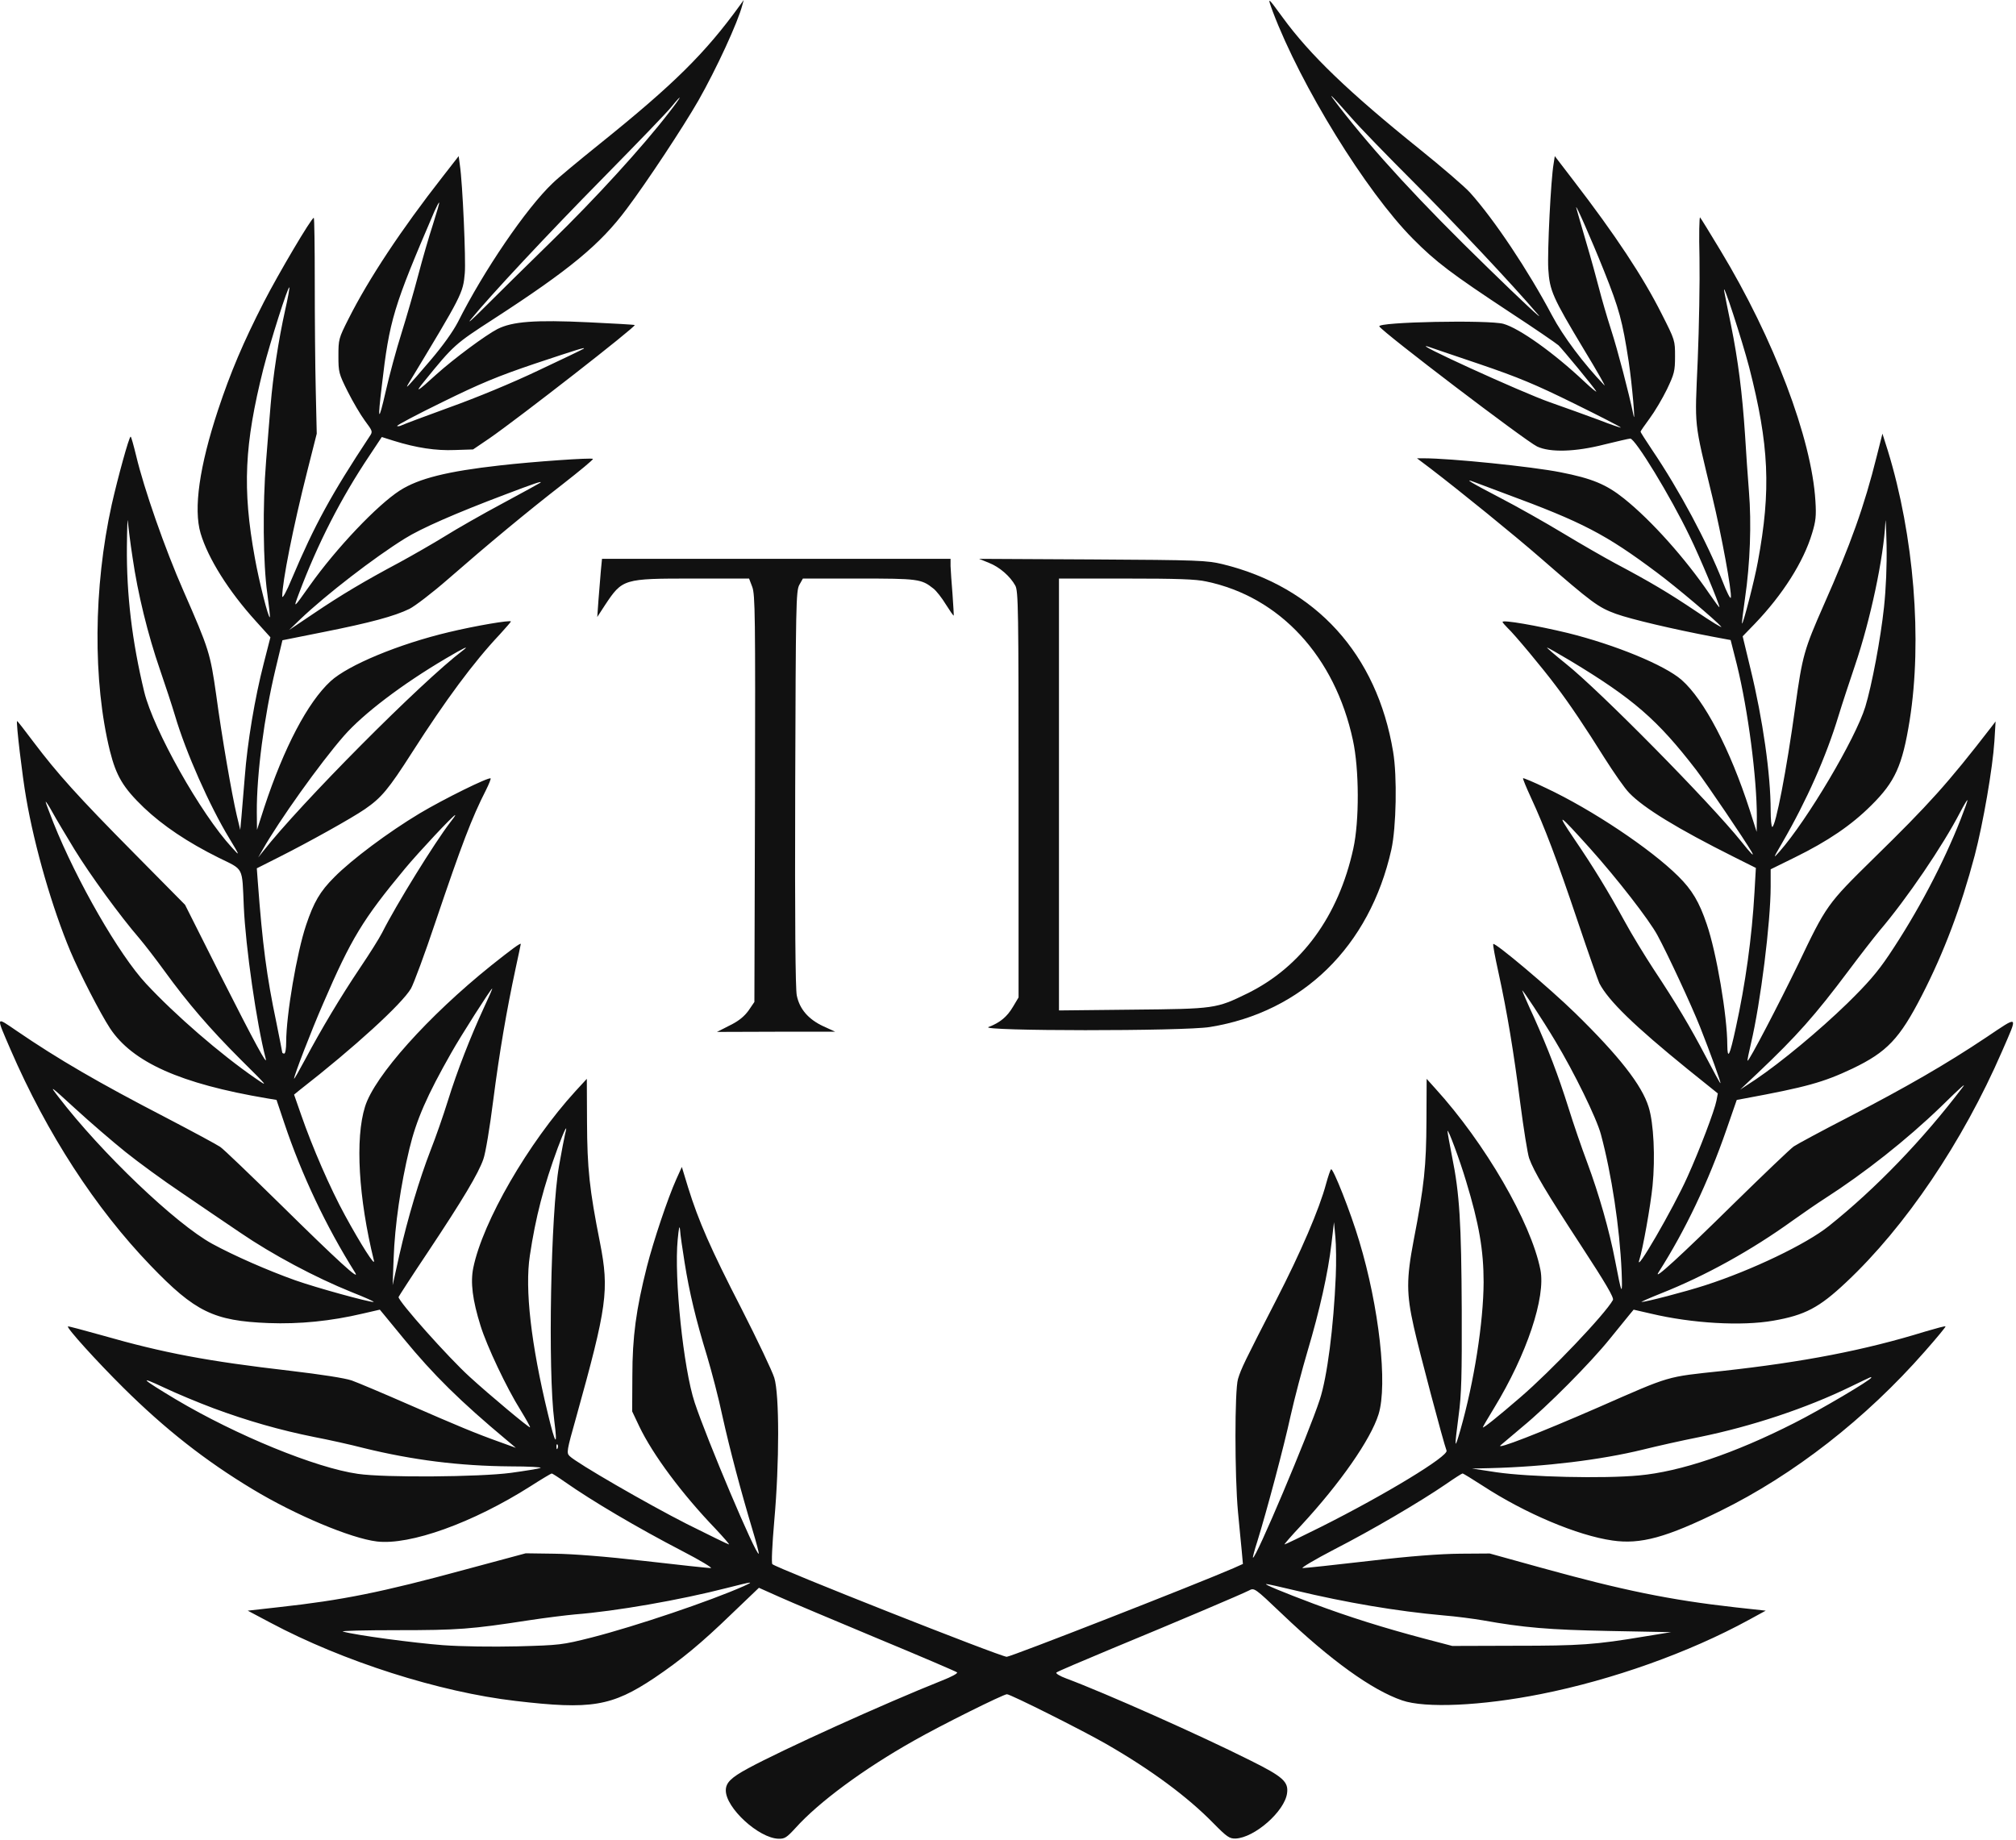 <svg width="218" height="199" viewBox="0 0 218 199" fill="none" xmlns="http://www.w3.org/2000/svg">
<path d="M137.642 1.279C140.669 9.273 147.704 20.7 152.778 25.816C155.293 28.353 156.935 29.589 163.33 33.81C165.973 35.537 168.297 37.136 168.532 37.349C169.022 37.839 172.369 41.89 172.603 42.316C172.71 42.487 172.113 42.018 171.303 41.25C168.02 38.159 164.311 35.516 162.584 35.025C161.028 34.578 148.877 34.812 149.154 35.303C149.58 35.985 164.908 47.646 166.208 48.285C167.594 48.946 170.322 48.882 173.477 48.072C174.884 47.731 176.142 47.432 176.291 47.432C176.824 47.432 180.619 53.636 182.708 57.985C183.817 60.244 185.927 65.318 185.927 65.659C185.927 65.744 185.458 65.105 184.882 64.273C182.26 60.415 178.572 56.279 175.609 53.913C173.691 52.378 172.134 51.739 168.766 51.078C165.675 50.459 156.849 49.564 153.972 49.564H153.225L154.696 50.673C158.001 53.209 163.629 57.772 166.592 60.351C172.177 65.212 172.817 65.68 174.735 66.384C176.398 66.981 180.939 68.047 185.202 68.857L187.142 69.219L187.824 71.905C189.039 76.851 189.977 84.142 189.977 88.363L189.956 89.962L189.21 87.617C187.078 81.008 184.286 75.679 181.834 73.525C180.001 71.927 174.671 69.731 169.512 68.452C166.229 67.663 162.477 67.002 162.477 67.258C162.477 67.322 162.733 67.62 163.032 67.919C163.692 68.516 166.89 72.353 168.254 74.186C169.704 76.084 171.473 78.727 173.499 81.967C174.501 83.545 175.694 85.272 176.185 85.762C177.741 87.382 181.386 89.62 187.526 92.69L189.871 93.863L189.722 96.485C189.444 101.367 188.741 106.419 187.696 111.173C187.036 114.221 186.801 114.69 186.78 112.985C186.78 109.872 185.607 102.987 184.563 99.96C183.753 97.551 182.964 96.229 181.472 94.758C178.487 91.795 172.134 87.553 167.189 85.229C165.867 84.589 164.737 84.12 164.694 84.163C164.652 84.206 165.035 85.144 165.547 86.252C167.018 89.429 168.34 92.903 170.599 99.618C171.751 103.051 172.817 106.056 172.944 106.334C173.925 108.231 176.718 110.938 182.495 115.628L185.756 118.25L185.607 119.039C185.415 120.062 183.795 124.347 182.474 127.268C180.939 130.7 176.696 138.012 177.272 136.243C177.634 135.134 178.487 130.401 178.7 128.227C178.999 125.2 178.828 121.469 178.274 119.721C177.549 117.355 175.055 114.179 170.344 109.574C167.53 106.824 161.667 101.9 161.475 102.091C161.411 102.134 161.667 103.498 162.03 105.14C162.989 109.531 163.671 113.688 164.396 119.316C164.758 122.088 165.185 124.774 165.355 125.264C165.888 126.735 167.167 128.888 170.983 134.729C173.627 138.779 174.543 140.336 174.415 140.591C173.563 142.126 167.722 148.266 164.396 151.122C161.902 153.276 160.346 154.512 160.346 154.363C160.346 154.299 160.9 153.361 161.561 152.274C165.099 146.475 167.167 140.293 166.57 137.308C165.547 132.171 160.58 123.622 155.208 117.717L154.27 116.673L154.249 121.235C154.227 126.095 154.014 128.227 152.863 134.153C152.074 138.31 152.074 139.909 152.884 143.512C153.417 145.942 156.082 155.983 156.423 156.878C156.658 157.475 149.772 161.653 142.844 165.128C140.754 166.173 138.985 167.026 138.9 167.026C138.836 167.026 139.646 166.088 140.712 164.958C144.911 160.417 148.216 155.684 149.068 152.956C150.07 149.737 149.132 141.338 146.979 134.217C146.063 131.126 144.123 126.223 143.931 126.458C143.846 126.543 143.611 127.246 143.398 128.014C142.673 130.743 140.648 135.454 138.004 140.591C134.551 147.307 134.21 148.01 133.869 149.14C133.506 150.355 133.506 159.586 133.869 163.508C134.018 165.022 134.189 166.919 134.274 167.708L134.402 169.136L133.357 169.605C129.221 171.396 109.311 179.177 108.863 179.177C108.202 179.177 83.942 169.584 83.516 169.157C83.409 169.029 83.495 167.132 83.729 164.425C84.284 158.2 84.284 150.803 83.729 149.012C83.516 148.308 81.917 144.94 80.19 141.551C76.822 135.006 75.543 132.064 74.413 128.44L73.731 126.202L73.134 127.524C72.196 129.613 70.661 134.217 69.958 136.967C68.785 141.593 68.38 144.578 68.38 148.799L68.359 152.636L69.126 154.256C70.597 157.326 73.731 161.547 77.398 165.363C78.251 166.279 78.911 167.026 78.826 167.026C78.741 167.026 76.694 166.024 74.264 164.809C70.022 162.655 62.347 158.221 61.601 157.475C61.239 157.134 61.282 156.9 62.305 153.276C65.652 141.252 65.886 139.547 64.884 134.409C63.733 128.611 63.499 126.372 63.477 121.32L63.456 116.673L62.219 118.016C57.124 123.601 52.2 132.107 51.177 137.117C50.857 138.694 51.092 140.591 51.966 143.384C52.648 145.58 54.78 150.099 56.293 152.508C56.89 153.489 57.359 154.32 57.316 154.363C57.231 154.448 53.01 150.931 50.793 148.905C48.491 146.816 43.097 140.762 43.097 140.272C43.097 140.229 44.526 138.012 46.295 135.369C50.068 129.698 51.731 126.905 52.264 125.37C52.498 124.752 52.968 121.917 53.33 119.039C54.012 113.752 54.78 109.275 55.76 104.713C56.059 103.328 56.314 102.134 56.314 102.091C56.314 101.921 55.206 102.752 53.117 104.415C46.295 109.894 40.497 116.374 39.473 119.679C38.386 123.132 38.77 129.57 40.433 136.328C40.624 137.095 39.004 134.558 37.299 131.425C35.7 128.504 33.76 124.027 32.566 120.574L31.799 118.378L32.374 117.909C38.365 113.241 43.46 108.572 44.44 106.909C44.739 106.376 45.954 103.115 47.105 99.661C49.919 91.347 51.006 88.469 52.562 85.421C52.882 84.781 53.095 84.227 53.053 84.184C52.882 83.993 47.958 86.423 45.357 87.979C41.989 90.004 38.045 92.946 36.148 94.865C34.592 96.421 33.931 97.572 33.099 100.045C32.097 103.029 30.946 109.766 30.946 112.708C30.946 113.39 30.861 113.944 30.733 113.944C30.626 113.944 30.52 113.88 30.52 113.816C30.52 113.731 30.221 112.281 29.88 110.555C28.836 105.588 28.388 102.198 27.876 95.334L27.77 93.905L30.136 92.712C33.398 91.07 38.024 88.491 39.452 87.51C41.243 86.273 41.989 85.4 44.59 81.328C48.15 75.764 51.198 71.628 54.033 68.622C54.694 67.897 55.248 67.258 55.248 67.215C55.248 67.023 51.369 67.684 48.533 68.367C43.14 69.646 37.64 71.927 35.743 73.675C33.27 75.956 30.712 80.838 28.58 87.297L27.791 89.748L27.77 87.83C27.748 83.758 28.559 77.512 29.795 72.353L30.541 69.241L35.018 68.345C40.049 67.343 42.65 66.64 44.27 65.851C44.867 65.553 46.764 64.103 48.448 62.632C52.797 58.837 56.954 55.384 60.855 52.357C62.71 50.907 64.181 49.692 64.117 49.628C63.968 49.479 57.615 49.927 54.076 50.332C48.363 50.971 45.293 51.739 43.247 53.039C40.795 54.617 36.361 59.285 33.504 63.314C31.692 65.872 31.692 65.872 32.332 64.167C34.336 58.837 36.851 53.892 39.985 49.223L41.285 47.262L42.564 47.667C45.016 48.434 47.148 48.754 49.173 48.669L51.156 48.605L52.946 47.39C56.144 45.173 68.785 35.324 68.636 35.153C68.594 35.111 66.355 34.983 63.648 34.855C57.828 34.578 55.419 34.77 53.799 35.58C52.52 36.24 49.088 38.777 47.148 40.525C45.101 42.401 44.803 42.551 45.869 41.25C49.066 37.306 49.194 37.2 53.415 34.471C61.601 29.163 64.906 26.434 67.762 22.597C69.915 19.741 73.859 13.771 75.522 10.872C77.462 7.461 79.807 2.388 80.276 0.533L80.425 0L80.041 0.533C76.268 5.756 72.857 9.124 64.82 15.584C62.539 17.417 60.258 19.314 59.768 19.805C56.911 22.512 52.307 29.27 49.514 34.834C48.981 35.857 47.894 37.392 46.508 39.012C44.035 41.911 43.737 42.209 44.185 41.463C49.983 31.87 50.068 31.721 50.26 29.547C50.388 28.161 50.026 19.805 49.727 17.843L49.599 16.884L47.873 19.101C43.417 24.793 39.857 30.165 37.683 34.492C36.617 36.603 36.595 36.709 36.595 38.5C36.595 40.248 36.638 40.419 37.597 42.337C38.152 43.446 38.983 44.853 39.452 45.492C40.305 46.644 40.326 46.665 39.964 47.198C35.828 53.465 34.016 56.77 31.564 62.568C30.968 64.018 30.52 64.806 30.52 64.487C30.52 62.952 31.692 57.004 33.227 50.95L34.251 46.899L34.144 42.209C34.08 39.63 34.037 34.386 34.037 30.527C34.037 26.69 33.995 23.556 33.931 23.556C33.675 23.556 30.115 29.589 28.537 32.659C26.299 37.029 24.935 40.248 23.57 44.363C21.566 50.438 20.905 55.022 21.694 57.686C22.504 60.394 24.721 63.932 27.663 67.173L29.241 68.921L28.516 71.756C27.557 75.465 26.747 80.326 26.469 84.014C26.341 85.655 26.171 87.595 26.107 88.363L25.979 89.748L25.595 88.15C25.062 85.868 23.997 79.75 23.378 75.146C22.739 70.669 22.611 70.221 19.861 63.954C17.814 59.306 15.576 52.868 14.723 49.287C14.446 48.157 14.19 47.219 14.126 47.219C13.956 47.219 12.741 51.653 12.08 54.574C10.097 63.549 10.033 73.696 11.888 81.221C12.57 83.929 13.316 85.186 15.555 87.339C17.622 89.301 20.287 91.091 23.634 92.754C26.405 94.118 26.171 93.65 26.363 98.041C26.555 102.411 27.748 110.704 28.729 114.477C28.985 115.436 27.535 112.772 23.869 105.524L20.01 97.849L14.531 92.306C8.371 86.082 6.217 83.673 3.638 80.262C2.679 78.983 1.869 77.938 1.847 77.981C1.719 78.109 2.423 84.014 2.828 86.295C3.745 91.646 5.663 98.233 7.603 102.859C8.626 105.289 10.844 109.595 11.888 111.194C14.318 114.882 19.52 117.206 28.878 118.783L29.902 118.954L30.754 121.491C32.609 127.033 35.274 132.661 38.386 137.607C39.047 138.673 36.404 136.243 30.413 130.338C27.13 127.119 24.167 124.262 23.805 124.027C23.464 123.793 20.778 122.343 17.836 120.808C10.716 117.12 6.303 114.562 1.783 111.471C-0.498 109.915 -0.455 109.808 1.144 113.518C5.088 122.62 10.31 130.657 16.279 136.861C21.097 141.871 23.101 142.851 29.028 143.086C32.396 143.214 35.785 142.872 39.218 142.062L41.072 141.636L41.498 142.148C41.733 142.425 42.714 143.619 43.652 144.77C46.871 148.692 49.77 151.549 54.822 155.77L55.782 156.58L54.076 155.962C51.39 155.002 49.514 154.214 44.185 151.89C41.456 150.696 38.685 149.524 38.024 149.289C37.256 149.033 34.783 148.65 31.372 148.245C22.483 147.221 17.708 146.326 11.014 144.407C9.031 143.853 7.369 143.405 7.347 143.448C7.177 143.597 10.417 147.179 13.338 150.078C17.857 154.555 22.185 157.965 27.322 161.057C31.948 163.849 37.938 166.365 40.752 166.706C44.334 167.132 51.113 164.702 57.359 160.737C58.553 159.969 59.597 159.351 59.661 159.351C59.725 159.351 60.365 159.756 61.09 160.268C64.01 162.314 68.828 165.171 73.795 167.75C75.735 168.752 77.099 169.584 76.865 169.584C76.609 169.584 73.39 169.243 69.723 168.816C65.481 168.326 61.9 168.049 59.938 168.028L56.847 167.985L50.345 169.733C41.264 172.206 36.979 173.059 30.2 173.805L26.789 174.188L29.241 175.489C37.086 179.667 47.489 182.993 55.76 183.952C63.904 184.911 66.142 184.549 70.768 181.458C73.667 179.497 75.799 177.748 79.146 174.508L82.066 171.715L84.262 172.696C85.477 173.25 90.274 175.254 94.9 177.194C99.526 179.113 103.406 180.776 103.491 180.861C103.597 180.967 102.873 181.351 101.892 181.735C95.582 184.25 84.582 189.239 80.894 191.243C79.039 192.245 78.485 192.799 78.485 193.63C78.485 195.528 82.045 198.789 84.177 198.853C84.859 198.874 85.072 198.725 86.031 197.681C88.547 194.888 93.386 191.307 98.844 188.237C101.721 186.595 108.501 183.227 108.884 183.227C109.268 183.227 117.006 187.107 119.607 188.599C124.468 191.392 128.411 194.312 131.204 197.169C132.675 198.661 132.952 198.853 133.613 198.832C135.659 198.747 138.921 195.89 139.177 193.929C139.347 192.692 138.729 192.138 135.212 190.39C129.733 187.64 119.522 183.099 115.301 181.522C114.597 181.266 114.128 180.967 114.235 180.882C114.32 180.776 117.006 179.646 120.161 178.324C127.324 175.361 134.253 172.419 135.041 172.014C135.638 171.694 135.638 171.694 138.665 174.572C143.867 179.539 148.365 182.779 151.605 183.888C154.099 184.762 160.218 184.485 166.634 183.206C174.351 181.671 182.623 178.729 189.103 175.19L190.937 174.188L187.632 173.826C180.598 173.037 175.396 171.971 166.634 169.541L161.092 168.006L157.894 168.028C155.72 168.049 152.543 168.283 148.003 168.816C144.336 169.243 141.117 169.584 140.861 169.584C140.627 169.584 142.161 168.667 144.293 167.559C148.408 165.448 153.588 162.4 156.359 160.502C157.276 159.863 158.086 159.351 158.15 159.351C158.235 159.351 159.194 159.948 160.324 160.673C164.929 163.679 170.599 166.066 174.351 166.599C177.4 167.047 180.192 166.279 186.034 163.402C193.964 159.5 201.745 153.446 208.14 146.155C209.419 144.706 210.421 143.491 210.379 143.448C210.336 143.384 209.355 143.661 208.183 144.002C201.638 146.027 194.987 147.307 186.247 148.266C180.065 148.927 180.789 148.714 172.817 152.21C166.464 154.981 161.689 156.836 162.264 156.303C162.435 156.153 163.501 155.258 164.609 154.32C167.338 152.082 172.006 147.371 174.096 144.77C175.034 143.619 175.993 142.425 176.227 142.148L176.654 141.636L178.508 142.062C183.006 143.128 188.336 143.427 191.747 142.83C195.179 142.233 196.714 141.423 199.613 138.694C206.051 132.661 212.233 123.495 216.475 113.731C218.245 109.659 218.373 109.787 214.77 112.196C210.464 115.074 206.179 117.547 199.933 120.787C197.034 122.279 194.348 123.729 193.964 123.985C193.601 124.241 190.702 127.012 187.526 130.124C181.706 135.859 178.7 138.609 179.34 137.607C182.239 133.066 184.733 127.822 186.694 122.151L187.803 118.954L188.613 118.805C195.307 117.568 197.162 117.057 200.317 115.564C204.047 113.774 205.412 112.345 207.82 107.655C210.208 103.008 212.041 98.148 213.534 92.52C214.45 89.023 215.474 83.097 215.665 80.155L215.793 78.023L215.303 78.663C210.613 84.739 208.567 86.998 202.598 92.839C197.567 97.785 197.503 97.87 194.411 104.351C192.386 108.529 189.103 114.839 188.975 114.712C188.933 114.69 189.103 113.838 189.338 112.857C190.382 108.444 191.47 99.725 191.47 95.845V94.012L194.07 92.733C197.673 90.963 200.21 89.237 202.363 87.084C204.921 84.547 205.71 82.82 206.499 77.917C207.884 69.219 206.968 57.921 204.132 48.712L203.557 46.899L202.939 49.351C201.596 54.744 200.125 58.859 197.204 65.446C195.094 70.243 194.902 70.882 194.134 76.425C193.196 83.268 192.003 89.429 191.64 89.429C191.555 89.429 191.47 88.64 191.47 87.659C191.47 83.737 190.617 77.768 189.295 72.353L188.443 68.814L189.764 67.45C192.77 64.316 195.03 60.756 195.946 57.686C196.351 56.365 196.415 55.789 196.309 54.169C195.904 47.432 191.811 36.624 186.034 27.074C184.904 25.198 183.923 23.599 183.838 23.514C183.753 23.428 183.71 25.39 183.774 27.884C183.817 30.378 183.731 35.367 183.582 38.969C183.262 46.409 183.134 45.301 185.16 53.721C186.161 57.857 187.291 64.018 187.163 64.636C187.121 64.828 186.716 64.039 186.268 62.867C184.584 58.603 181.599 53.018 178.658 48.669C177.975 47.646 177.4 46.75 177.4 46.686C177.4 46.622 177.848 45.983 178.38 45.258C178.935 44.512 179.766 43.105 180.256 42.103C181.045 40.44 181.13 40.142 181.13 38.543C181.13 36.816 181.13 36.795 179.681 33.938C177.677 29.952 174.692 25.432 170.152 19.527L168.127 16.884L167.999 17.715C167.7 19.378 167.316 27.223 167.423 29.078C167.572 31.444 167.871 32.126 171.303 37.839C172.689 40.12 173.669 41.847 173.499 41.677C171.26 39.353 169.022 36.368 167.828 34.109C165.227 29.206 161.582 23.748 158.96 20.828C158.384 20.188 155.954 18.099 153.545 16.159C145.807 9.934 141.628 5.905 138.708 1.897C137.024 -0.405 137.024 -0.405 137.642 1.279ZM146.084 12.684C147.043 13.793 150.07 16.905 152.778 19.613C157.254 24.089 163.479 30.698 166.336 34.045C166.975 34.791 164.524 32.51 160.921 28.992C153.588 21.872 148.578 16.415 144.784 11.512C143.398 9.721 143.718 9.998 146.084 12.684ZM72.324 12.194C69.51 15.861 64.287 21.574 59.64 26.093C56.933 28.737 53.671 31.956 52.392 33.235C51.092 34.535 50.452 35.111 50.921 34.535C52.989 31.998 59.235 25.305 65.268 19.186C68.849 15.541 72.154 12.13 72.601 11.554C73.923 9.934 73.731 10.403 72.324 12.194ZM46.807 24.302C46.38 25.603 45.677 28.033 45.229 29.739C44.782 31.444 43.971 34.258 43.417 36.027C42.863 37.775 42.095 40.611 41.712 42.316C40.923 45.748 40.816 45.62 41.285 41.74C42.117 34.556 42.543 33.192 46.977 22.853C47.233 22.299 47.446 21.872 47.489 21.915C47.532 21.936 47.212 23.023 46.807 24.302ZM173.456 29.312C175.098 33.427 175.439 34.684 176.121 39.118C176.483 41.506 176.888 46.196 176.632 44.874C176.142 42.508 174.927 37.861 174.223 35.686C173.755 34.237 173.179 32.233 172.923 31.231C172.667 30.229 172.049 27.969 171.516 26.178C171.004 24.388 170.514 22.768 170.472 22.555C170.173 21.552 172.049 25.795 173.456 29.312ZM30.84 33.512C30.115 36.773 29.518 40.675 29.262 43.808C29.134 45.279 28.921 48.008 28.772 49.884C28.388 54.595 28.452 60.991 28.9 64.146C29.091 65.531 29.219 66.704 29.177 66.746C29.028 66.896 28.004 62.845 27.557 60.33C26.192 52.826 26.427 48.072 28.473 39.907C29.241 36.923 31.138 30.932 31.287 31.082C31.33 31.124 31.138 32.211 30.84 33.512ZM189.146 39.715C191.299 48.115 191.534 52.954 190.084 60.756C189.743 62.675 188.485 67.535 188.379 67.428C188.336 67.386 188.485 66.171 188.698 64.7C189.253 60.927 189.402 56.578 189.125 53.188C188.997 51.611 188.805 48.818 188.698 47.006C188.4 42.508 187.952 38.969 187.185 35.175C186.822 33.405 186.481 31.742 186.439 31.444C186.247 30.229 188.357 36.709 189.146 39.715ZM159.983 39.374C164.183 40.803 166.016 41.57 170.173 43.617C172.987 45.002 175.268 46.175 175.268 46.239C175.268 46.281 174.181 45.919 172.88 45.407C171.559 44.917 169.192 44.064 167.615 43.51C164.609 42.465 152.138 36.773 154.462 37.498C154.675 37.584 157.169 38.415 159.983 39.374ZM63.115 37.712C63.072 37.754 60.877 38.82 58.233 40.056C55.377 41.421 51.497 43.02 48.64 44.043C45.997 45.002 43.673 45.876 43.46 45.983C43.247 46.089 43.012 46.132 42.948 46.068C42.863 46.004 45.08 44.832 47.83 43.489C51.902 41.485 53.799 40.696 57.828 39.332C62.561 37.754 63.328 37.52 63.115 37.712ZM162.797 53.401C171.111 56.471 173.605 57.75 179.212 61.95C181.194 63.421 185.586 67.13 186.119 67.77C186.289 67.983 185.074 67.237 183.433 66.128C180.448 64.124 178.487 62.952 174.629 60.905C173.52 60.308 171.026 58.88 169.086 57.708C167.146 56.535 164.055 54.787 162.2 53.828C159.003 52.165 158.171 51.653 159.45 52.144C159.77 52.272 161.284 52.826 162.797 53.401ZM58.425 52.208C58.382 52.25 56.549 53.252 54.374 54.425C52.179 55.597 49.343 57.217 48.086 58.006C46.807 58.795 44.611 60.053 43.204 60.82C39.409 62.845 36.894 64.337 33.931 66.341L31.266 68.132L32.481 66.96C35.252 64.316 40.475 60.287 43.779 58.24C45.506 57.153 49.301 55.49 54.609 53.487C57.807 52.272 58.681 51.973 58.425 52.208ZM14.34 60.33C14.894 64.167 15.981 68.622 17.303 72.438C17.878 74.101 18.603 76.318 18.923 77.384C20.095 81.37 22.675 87.169 24.785 90.644C25.958 92.584 25.979 92.669 25.084 91.667C21.694 88 16.599 78.919 15.597 74.826C14.276 69.347 13.679 64.316 13.721 59.157C13.743 57.111 13.785 55.853 13.828 56.386C13.871 56.919 14.084 58.688 14.34 60.33ZM203.727 65.659C203.365 69.07 202.406 74.144 201.702 76.446C200.636 79.9 195.435 88.682 192.429 92.093C191.704 92.903 191.725 92.861 192.727 91.134C195.371 86.572 197.481 81.797 198.803 77.427C199.208 76.105 200.018 73.653 200.594 71.948C202.256 67.066 203.706 60.244 203.877 56.428C203.898 55.874 203.962 57.004 204.005 58.944C204.047 61.182 203.941 63.634 203.727 65.659ZM50.047 70.349C45.592 73.717 32.417 86.977 28.431 92.093L27.919 92.733L28.409 91.88C30.136 88.81 34.634 82.5 37.192 79.58C39.282 77.192 43.46 74.016 48.192 71.223C50.175 70.051 50.857 69.731 50.047 70.349ZM169.811 71.458C176.632 75.572 179.233 77.832 183.433 83.289C184.627 84.867 188.634 90.793 189.423 92.136C189.764 92.754 189.338 92.328 188.293 91.006C184.882 86.764 172.966 74.677 169.32 71.777C168.127 70.818 167.21 70.029 167.295 70.029C167.359 70.029 168.489 70.669 169.811 71.458ZM212.02 88.597C210.144 93.372 207.351 98.68 204.26 103.285C203.003 105.161 201.937 106.376 199.762 108.508C196.735 111.45 192.599 114.882 189.849 116.737L188.165 117.845L190.084 116.033C194.284 112.047 196.245 109.851 199.933 104.927C201.127 103.328 202.619 101.409 203.237 100.663C206.2 97.188 210.08 91.475 211.956 87.851C212.361 87.084 212.702 86.508 212.745 86.529C212.787 86.572 212.446 87.51 212.02 88.597ZM8.051 91.859C9.735 94.609 13.018 99.107 15.064 101.473C15.661 102.177 16.876 103.754 17.772 104.991C20.309 108.487 22.675 111.237 26.022 114.584C29.006 117.547 29.07 117.611 27.642 116.63C23.805 113.987 18.944 109.766 15.789 106.376C12.89 103.264 8.307 95.312 5.77 88.96C5.322 87.808 4.938 86.806 4.938 86.721C4.938 86.615 5.279 87.126 5.663 87.83C6.047 88.533 7.134 90.345 8.051 91.859ZM48.683 88.938C46.998 91.134 42.863 97.806 41.328 100.855C41.029 101.452 39.942 103.179 38.919 104.692C36.83 107.805 34.741 111.301 32.993 114.584C32.332 115.82 31.799 116.758 31.799 116.651C31.799 116.31 33.632 111.535 34.954 108.508C37.981 101.494 39.218 99.448 43.801 93.927C45.293 92.136 49.024 88.15 49.216 88.15C49.279 88.15 49.024 88.512 48.683 88.938ZM171.9 91.71C174.884 95.035 178.338 99.491 179.233 101.153C180.363 103.243 182.879 108.657 183.838 111.066C184.925 113.816 186.14 117.142 186.034 117.142C185.991 117.142 185.287 115.863 184.477 114.307C182.772 111.045 181.258 108.508 178.786 104.777C177.826 103.306 176.419 101.004 175.694 99.661C173.84 96.293 172.348 93.841 170.216 90.708C168.191 87.723 168.51 87.936 171.9 91.71ZM52.328 108.977C50.9 112.068 49.429 115.82 48.427 119.06C47.937 120.638 47.105 123.026 46.572 124.369C45.336 127.566 44.099 131.702 43.183 135.731L42.458 138.993L42.564 136.115C42.692 132.491 43.332 128.142 44.27 124.241C45.016 121.128 46.167 118.485 48.811 113.838C49.791 112.089 53.095 106.909 53.223 106.909C53.266 106.909 52.861 107.847 52.328 108.977ZM168.191 112.601C170.194 115.927 172.646 120.915 173.115 122.684C174.266 126.969 175.14 132.704 175.353 137.5C175.46 140.272 175.375 140.122 174.65 136.328C174.032 133.088 172.902 129.144 171.644 125.754C171.026 124.113 170.13 121.491 169.64 119.913C168.468 116.182 167.402 113.432 165.867 110C165.163 108.487 164.609 107.186 164.609 107.122C164.609 106.952 166.805 110.277 168.191 112.601ZM13.572 124.582C14.979 125.712 17.665 127.673 19.541 128.931C21.417 130.21 24.316 132.192 26 133.322C29.433 135.667 34.101 138.161 38.024 139.739C39.473 140.314 40.539 140.783 40.39 140.805C39.814 140.805 34.293 139.291 31.927 138.46C28.942 137.394 25.34 135.816 22.952 134.516C19.008 132.363 10.95 124.667 6.324 118.634C5.301 117.312 5.365 117.355 8.136 119.892C9.714 121.341 12.165 123.452 13.572 124.582ZM212.212 117.611C207.906 123.281 202.811 128.568 197.758 132.597C195.307 134.558 189.423 137.372 184.413 138.993C182.175 139.717 177.975 140.805 177.506 140.805C177.4 140.805 178.359 140.378 179.638 139.867C184.371 137.991 189.359 135.241 193.879 131.979C195.072 131.126 196.629 130.06 197.332 129.613C201.617 126.863 206.179 123.26 209.867 119.7C212.127 117.483 212.681 117.014 212.212 117.611ZM61.111 122.62C61.026 122.962 60.727 124.518 60.45 126.095C59.555 131.105 59.235 148.245 59.938 153.659C60.322 156.601 60.066 156.324 59.235 152.849C57.423 145.367 56.741 139.398 57.295 135.795C57.913 131.659 58.787 128.27 60.322 124.113C61.068 122.109 61.431 121.427 61.111 122.62ZM158.534 127.737C159.941 132.363 160.431 135.219 160.431 138.673C160.41 143 159.408 149.438 157.915 154.661C157.276 156.878 157.254 156.75 157.723 153.126C158.043 150.803 158.086 148.756 158.065 141.657C158.022 132.256 157.83 129.08 157.02 125.093C156.743 123.665 156.508 122.407 156.53 122.322C156.551 121.96 157.851 125.434 158.534 127.737ZM74.03 136.541C74.541 139.76 75.245 142.702 76.46 146.667C76.95 148.308 77.718 151.229 78.123 153.169C78.933 156.814 80.105 161.227 81.384 165.491C81.789 166.834 82.088 167.964 82.045 168.028C81.768 168.283 76.417 155.621 75.117 151.677C73.902 148.01 72.878 138.183 73.283 134.047C73.411 132.746 73.475 132.427 73.539 133.024C73.561 133.493 73.795 135.07 74.03 136.541ZM144.442 138.033C144.208 143.512 143.526 148.884 142.716 151.357C141.501 155.088 135.745 168.71 135.489 168.454C135.446 168.433 135.659 167.622 135.958 166.706C136.981 163.402 138.815 156.537 139.561 153.105C139.987 151.208 140.818 148.053 141.394 146.113C142.694 141.743 143.611 137.671 143.973 134.537L144.251 132.171L144.4 133.77C144.485 134.644 144.506 136.562 144.442 138.033ZM23.08 152.295C26.747 153.659 30.349 154.683 33.973 155.407C35.529 155.706 37.938 156.239 39.324 156.601C44.632 157.902 49.663 158.541 55.185 158.584C57.188 158.584 58.659 158.669 58.446 158.754C58.233 158.84 56.783 159.074 55.227 159.287C51.859 159.735 41.605 159.82 38.706 159.394C34.165 158.754 25.574 155.237 19.008 151.336C15.278 149.097 14.873 148.714 17.729 150.057C19.072 150.696 21.481 151.698 23.08 152.295ZM202.342 148.991C202.342 149.225 196.82 152.487 194.028 153.894C187.526 157.198 181.685 159.159 177.229 159.564C173.392 159.927 165.355 159.735 161.838 159.223L159.173 158.818L161.092 158.776C167.082 158.626 173.115 157.88 177.656 156.772C179.105 156.409 181.855 155.791 183.795 155.407C189.423 154.256 195.328 152.295 200.103 149.971C202.576 148.777 202.342 148.884 202.342 148.991ZM60.301 156.622C60.237 156.793 60.173 156.729 60.173 156.495C60.152 156.26 60.216 156.132 60.28 156.217C60.343 156.281 60.365 156.473 60.301 156.622ZM80.404 171.545C76.801 173.144 68.807 175.851 63.989 177.088C60.77 177.898 60.557 177.919 55.995 178.047C53.223 178.111 49.898 178.068 47.894 177.919C44.803 177.684 38.514 176.853 37.086 176.448C36.766 176.363 39.409 176.299 42.948 176.299C49.557 176.299 50.942 176.192 57.167 175.233C58.979 174.956 61.239 174.679 62.177 174.593C66.568 174.252 73.539 173.037 78.592 171.737C81.448 171.012 81.619 170.991 80.404 171.545ZM140.115 172.014C145.551 173.314 151.051 174.252 156.082 174.7C157.425 174.807 159.344 175.062 160.346 175.233C164.758 176.022 167.466 176.256 173.989 176.384L180.704 176.512L177.826 176.981C172.475 177.876 170.855 177.983 163.863 177.983L157.041 178.004L154.035 177.216C149.687 176.064 145.871 174.871 142.055 173.442C138.708 172.184 136.661 171.332 136.917 171.31C137.003 171.289 138.431 171.609 140.115 172.014Z" fill="#111111"/>
<path d="M64.97 61.758C64.906 62.504 64.799 63.911 64.714 64.913L64.586 66.725L65.417 65.446C67.315 62.589 67.4 62.568 74.946 62.568H81.001L81.342 63.463C81.662 64.295 81.683 66.597 81.64 86.38L81.576 108.359L80.937 109.297C80.468 109.936 79.871 110.427 78.912 110.896L77.526 111.599L83.921 111.578H90.317L89.016 110.981C87.417 110.235 86.458 109.126 86.16 107.655C86.01 106.931 85.946 99.661 85.989 85.272C86.053 65.318 86.074 63.911 86.437 63.25L86.82 62.568H92.853C99.249 62.568 99.632 62.611 100.912 63.634C101.231 63.868 101.85 64.657 102.276 65.361C102.702 66.043 103.086 66.597 103.129 66.576C103.15 66.533 103.086 65.51 103.001 64.273C102.894 63.037 102.809 61.673 102.788 61.225V60.436H83.942H65.098L64.97 61.758Z" fill="#111111"/>
<path d="M106.923 60.863C108.074 61.311 109.225 62.313 109.78 63.315C110.121 63.89 110.142 65.83 110.142 85.912V107.869L109.545 108.871C108.906 109.958 108.138 110.598 106.902 111.067C105.665 111.515 128.028 111.536 130.842 111.067C140.861 109.447 148.109 102.348 150.454 91.881C150.987 89.472 151.094 83.951 150.646 81.307C148.898 70.755 142.289 63.485 132.206 61.013C130.501 60.608 129.69 60.565 118.136 60.501L105.878 60.437L106.923 60.863ZM130.458 62.889C138.409 64.551 144.357 71.011 146.297 80.049C146.979 83.162 147.001 88.79 146.34 91.774C144.741 99.086 140.733 104.565 134.871 107.443C131.502 109.084 131.396 109.106 122.464 109.191L114.512 109.276V85.933V62.569H121.739C127.26 62.569 129.328 62.633 130.458 62.889Z" fill="#111111"/>
</svg>
